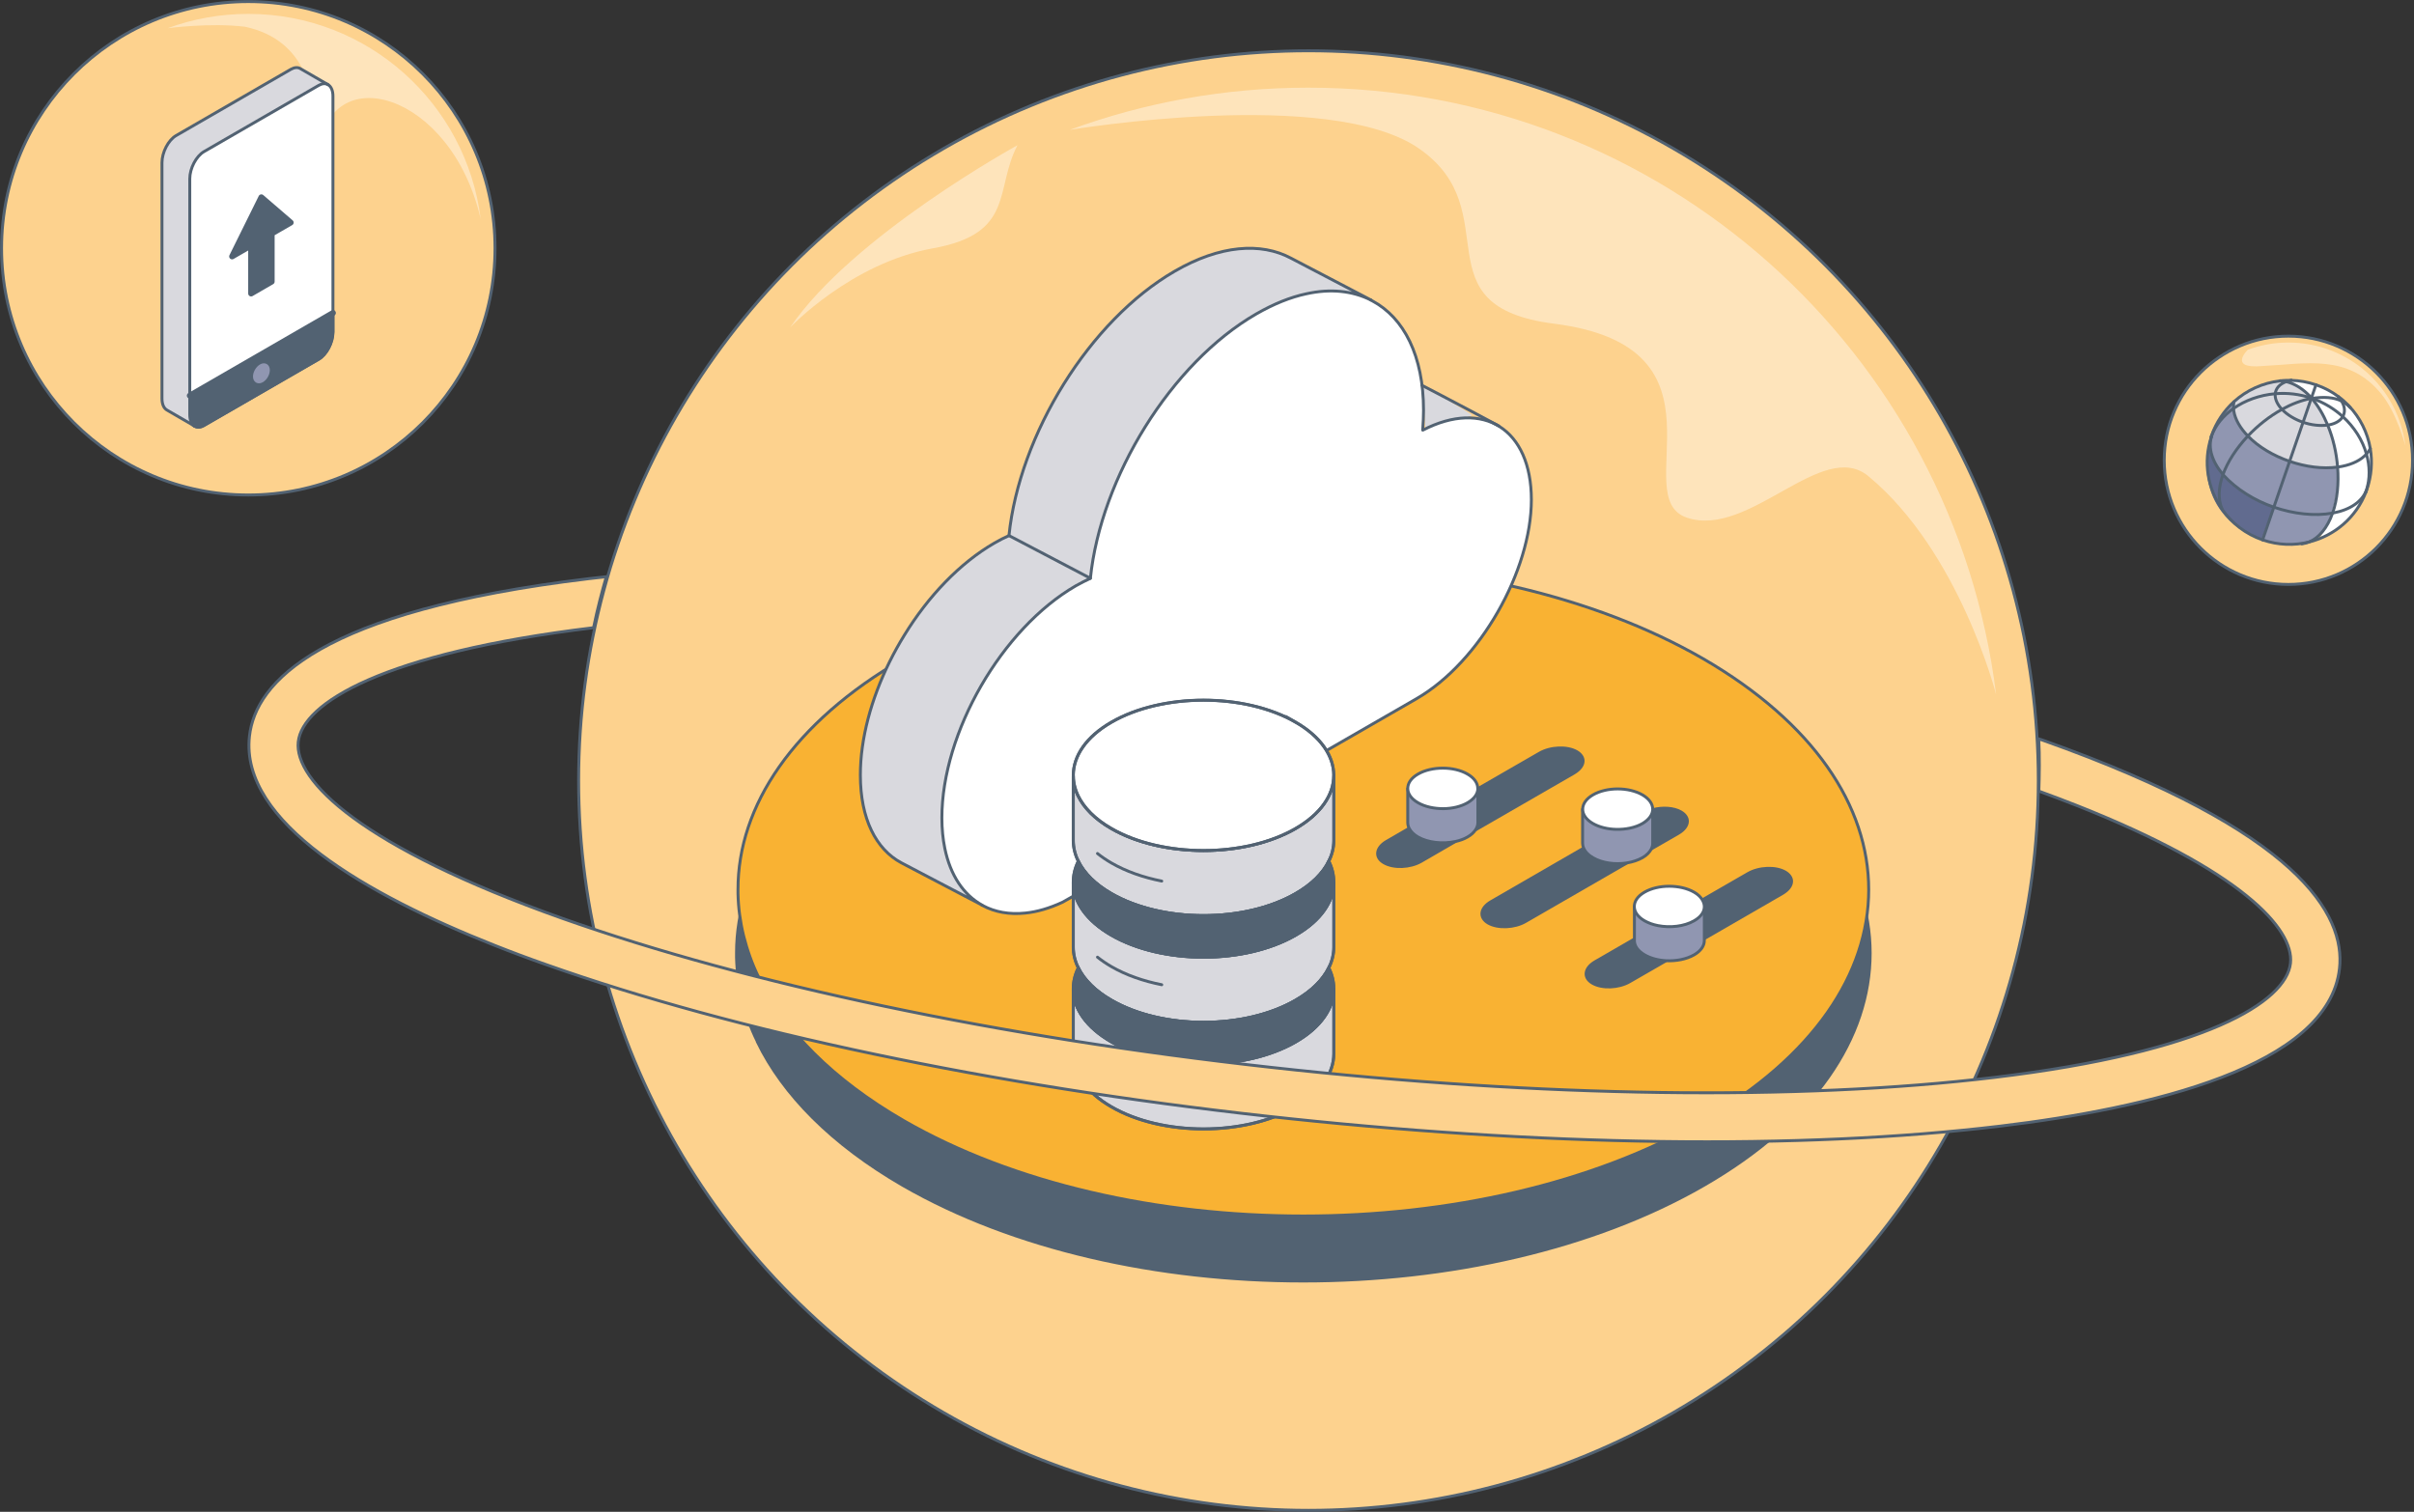<?xml version="1.0" encoding="UTF-8"?>
<svg xmlns="http://www.w3.org/2000/svg" id="Calque_2" viewBox="0 0 231 144.68">
  <rect x="0" y="0" width="231" height="144.68" fill="#333333" stroke="none"/>
  <defs>
    <style>.cls-1,.cls-2,.cls-3,.cls-4,.cls-5,.cls-6,.cls-7,.cls-8,.cls-9,.cls-10,.cls-11{stroke:#526272;}.cls-1,.cls-2,.cls-3,.cls-4,.cls-5,.cls-7,.cls-8,.cls-9,.cls-11{stroke-width:.28px;}.cls-1,.cls-3,.cls-5,.cls-12,.cls-8,.cls-9,.cls-10{stroke-linecap:round;stroke-linejoin:round;}.cls-1,.cls-13{fill:#9096b1;}.cls-2{fill:#f9b233;}.cls-2,.cls-4,.cls-6,.cls-7,.cls-11{stroke-miterlimit:10;}.cls-3,.cls-14,.cls-6,.cls-7{fill:#526272;}.cls-4,.cls-5,.cls-15,.cls-16{fill:#fff;}.cls-17{fill:#616b8f;}.cls-17,.cls-14,.cls-13,.cls-15,.cls-16,.cls-18{stroke-width:0px;}.cls-12{stroke:#9096b1;}.cls-12,.cls-6,.cls-10{stroke-width:.56px;}.cls-12,.cls-8,.cls-10{fill:none;}.cls-9{fill:#fdd28e;}.cls-15{opacity:.4;}.cls-18,.cls-11{fill:#d9d9de;}</style>
  </defs>
  <g id="Calque_1-2">
    <circle class="cls-9" cx="125.21" cy="74.7" r="69.84"></circle>
    <path class="cls-6" d="M162.98,69.12c10.57,6.13,15.84,14.1,15.84,22.1s-5.27,16-15.84,22.09c-21.15,12.19-55.39,12.19-76.53,0-6.79-3.93-11.42-8.66-13.84-13.65v-.03c-.65-1.31-1.11-2.63-1.45-3.98-.33-1.34-.51-2.71-.54-4.04v-.39c-.02-8,5.28-16.01,15.83-22.1,21.14-12.19,55.37-12.19,76.53,0Z"></path>
    <path class="cls-2" d="M162.98,63.04c10.57,6.13,15.84,14.1,15.84,22.1s-5.27,16-15.84,22.09c-21.15,12.19-55.39,12.19-76.53,0-6.79-3.93-11.42-8.66-13.84-13.65v-.03c-.65-1.31-1.11-2.63-1.45-3.98-.33-1.34-.51-2.71-.54-4.04v-.39c-.02-8,5.28-16.01,15.83-22.1,21.14-12.19,55.37-12.19,76.53,0Z"></path>
    <path class="cls-15" d="M191.01,66.45c-4.06-32.73-31.98-58.06-65.81-58.06-8.03,0-15.72,1.43-22.84,4.04,0,0,24.94-4.18,33.48,1.82,8.55,6-.23,15.06,12.89,16.73,17.65,2.25,6.82,16.63,12.72,18.57,5.97,1.97,12.93-7.63,17.34-3.98,8.75,7.25,12.22,20.89,12.22,20.89Z"></path>
    <path class="cls-18" d="M136.17,37.07l.22,3.81s4.57-1.01,4.46-1.15-2.56-1.59-2.56-1.59l-2.12-1.06Z"></path>
    <path class="cls-18" d="M104.34,55.34c1-9.68,7.72-20.6,15.88-25.31,1.66-.96,3.26-1.59,4.77-1.92,2.34-.51,4.44-.29,6.18.59l-7.65-4c-2.88-1.55-6.8-1.26-11.12,1.24-8.15,4.7-14.88,15.63-15.87,25.31-.46.21-.92.45-1.39.71-3.31,1.91-6.33,5.1-8.61,8.8-2.07,3.36-3.53,7.13-4.03,10.73-.13.91-.19,1.8-.19,2.68,0,4.18,1.5,7.1,3.92,8.39l7.73,4.05c-1.77-.98-3.04-2.85-3.57-5.44-.18-.88-.28-1.86-.28-2.91,0-8.18,5.74-18.13,12.82-22.21.47-.27.93-.5,1.39-.71Z"></path>
    <path class="cls-16" d="M90.13,78.27c0,1.06.1,2.03.28,2.91.53,2.6,1.8,4.46,3.57,5.44l.07.03c1.17.63,2.54.88,4.07.72,1.12-.12,2.32-.46,3.57-1.04.42-.19.84-.41,1.26-.66l32.61-18.82c6.06-3.5,10.98-12.02,10.98-19.03s-4.59-9.65-10.38-6.67c0,0-.01,0-.02,0,0-.05,0-.09.01-.14.04-.59.07-1.17.07-1.75,0-5.22-1.87-8.85-4.89-10.47l-.16-.09c-1.74-.88-3.85-1.11-6.18-.59-1.5.32-3.1.96-4.77,1.92-8.15,4.7-14.88,15.63-15.88,25.31-.46.21-.92.45-1.39.71-7.08,4.09-12.82,14.04-12.82,22.21Z"></path>
    <path class="cls-8" d="M131.17,28.71l.16.09c3.02,1.62,4.89,5.25,4.89,10.47,0,.58-.03,1.17-.07,1.75,0,.05,0,.09-.01.14,0,0,.02,0,.02,0,5.79-2.98,10.38-.1,10.38,6.67s-4.91,15.52-10.98,19.03c0,0-33.46,19.29-33.88,19.48-1.25.58-2.45.93-3.57,1.04-1.52.16-2.9-.09-4.07-.72l-.07-.03"></path>
    <path class="cls-8" d="M131.17,28.71c-1.74-.88-3.85-1.11-6.18-.59-1.5.32-3.1.96-4.77,1.92-8.15,4.7-14.88,15.63-15.88,25.31-.46.21-.92.45-1.39.71-7.08,4.09-12.82,14.04-12.82,22.21,0,1.06.1,2.03.28,2.91.53,2.6,1.8,4.46,3.57,5.44l-7.73-4.05c-2.42-1.29-3.92-4.21-3.92-8.39,0-.88.06-1.77.19-2.68.5-3.6,1.96-7.38,4.03-10.73,2.27-3.7,5.3-6.89,8.61-8.8.47-.27.93-.51,1.39-.71.99-9.68,7.72-20.6,15.87-25.31,4.32-2.5,8.24-2.78,11.12-1.24l7.65,4Z"></path>
    <line class="cls-8" x1="104.34" y1="55.34" x2="96.54" y2="51.25"></line>
    <path class="cls-8" d="M136.08,36.88s3.8,1.97,7.34,3.88"></path>
    <g id="server">
      <path class="cls-11" d="M127.63,94.62v6.23c0,1.84-1.21,3.68-3.65,5.08-4.87,2.82-12.76,2.82-17.63,0-2.43-1.4-3.65-3.24-3.65-5.08v-6.14c.03,1.81,1.25,3.62,3.65,5,4.87,2.81,12.76,2.81,17.63,0,2.43-1.4,3.65-3.25,3.65-5.09Z"></path>
      <path class="cls-11" d="M127.63,84.41v6.22c0,.67-.16,1.34-.48,1.99-.57,1.14-1.62,2.21-3.17,3.1-4.87,2.82-12.76,2.82-17.63,0-1.55-.89-2.6-1.96-3.17-3.1-.32-.65-.48-1.32-.48-1.99v-6.14c.03,1.81,1.25,3.61,3.65,5,4.87,2.81,12.76,2.81,17.63,0,2.43-1.4,3.65-3.25,3.65-5.08Z"></path>
      <path class="cls-11" d="M127.63,74.2v6.23c0,.67-.16,1.34-.48,1.99-.56,1.14-1.62,2.21-3.17,3.1-4.87,2.81-12.76,2.81-17.63,0-1.55-.89-2.6-1.96-3.17-3.1-.32-.65-.48-1.32-.48-1.99v-6.14c0,.31.05.62.12.93.08.31.18.61.33.92h0c.56,1.16,1.62,2.25,3.19,3.15,4.87,2.81,12.76,2.81,17.63,0,2.43-1.4,3.65-3.25,3.65-5.09Z"></path>
      <path class="cls-7" d="M127.15,82.42c.32.65.48,1.32.48,2,0,1.84-1.21,3.68-3.65,5.08-4.87,2.81-12.76,2.81-17.63,0-2.4-1.39-3.61-3.19-3.65-5v-.08c0-.68.16-1.35.48-2,.56,1.14,1.62,2.21,3.17,3.1,4.87,2.81,12.76,2.81,17.63,0,1.55-.89,2.61-1.96,3.17-3.1Z"></path>
      <path class="cls-7" d="M127.15,92.62c.32.65.48,1.32.48,1.99,0,1.84-1.21,3.68-3.65,5.09-4.87,2.81-12.76,2.81-17.63,0-2.4-1.38-3.61-3.19-3.65-5v-.09c0-.67.16-1.34.48-1.99.56,1.14,1.62,2.21,3.17,3.1,4.87,2.82,12.76,2.82,17.63,0,1.55-.89,2.6-1.96,3.17-3.1Z"></path>
      <path class="cls-4" d="M123.98,69.11c2.43,1.41,3.65,3.25,3.65,5.09s-1.21,3.68-3.65,5.09c-4.87,2.81-12.76,2.81-17.63,0-1.57-.9-2.63-1.99-3.19-3.14h0c-.15-.31-.26-.61-.33-.92-.08-.31-.12-.62-.12-.93v-.09c0-1.84,1.22-3.69,3.65-5.09,4.87-2.81,12.76-2.81,17.63,0Z"></path>
      <path class="cls-8" d="M102.71,94.71c.03,1.81,1.25,3.62,3.65,5,4.87,2.81,12.76,2.81,17.63,0,2.43-1.4,3.65-3.25,3.65-5.09,0-.67-.16-1.34-.48-1.99"></path>
      <path class="cls-8" d="M103.19,92.62c-.32.65-.48,1.32-.48,1.99v6.23c0,1.84,1.22,3.68,3.65,5.08,4.87,2.82,12.76,2.82,17.63,0,2.43-1.4,3.65-3.24,3.65-5.08v-6.23"></path>
      <path class="cls-8" d="M102.71,84.49c.03,1.81,1.25,3.61,3.65,5,4.87,2.81,12.76,2.81,17.63,0,2.43-1.4,3.65-3.25,3.65-5.08,0-.68-.16-1.35-.48-2"></path>
      <path class="cls-8" d="M103.19,82.42c-.32.65-.48,1.32-.48,2v6.22c0,.67.16,1.34.48,1.99.56,1.14,1.62,2.21,3.17,3.1,4.87,2.82,12.76,2.82,17.63,0,1.55-.89,2.6-1.96,3.17-3.1.32-.64.48-1.32.48-1.99v-6.22"></path>
      <path class="cls-8" d="M102.71,74.29c0,.31.05.62.12.93.08.31.18.61.33.92h0c.56,1.16,1.62,2.25,3.19,3.15,4.87,2.81,12.76,2.81,17.63,0,2.43-1.4,3.65-3.25,3.65-5.09s-1.21-3.68-3.65-5.09c-4.87-2.81-12.76-2.81-17.63,0-2.43,1.4-3.65,3.25-3.65,5.09"></path>
      <path class="cls-8" d="M102.71,74.2v6.23c0,.67.16,1.34.48,1.99.56,1.14,1.62,2.21,3.17,3.1,4.87,2.81,12.76,2.81,17.63,0,1.55-.89,2.61-1.96,3.17-3.1.32-.65.48-1.32.48-1.99v-6.23"></path>
      <path class="cls-8" d="M105.02,81.68c.4.32.84.62,1.34.91,1.4.81,3.05,1.38,4.81,1.73"></path>
      <path class="cls-8" d="M105.02,91.6c.4.32.84.62,1.34.91,1.4.81,3.05,1.38,4.81,1.73"></path>
      <path class="cls-10" d="M105.02,101.52c.4.32.84.62,1.34.91,1.4.81,3.05,1.38,4.81,1.73"></path>
    </g>
    <path class="cls-3" d="M141.42,75.48l5.9-3.4c1.05-.61,2.64-.67,3.55-.15.41.24.62.56.62.89,0,.4-.3.82-.87,1.16l-9.43,5.44"></path>
    <path class="cls-3" d="M139.27,80.53l-3.28,1.9c-1.05.61-2.64.67-3.55.14-.91-.52-.79-1.44.25-2.05l2.16-1.25"></path>
    <path class="cls-3" d="M158.15,77.49c.94-.25,2.01-.19,2.7.21.41.24.62.56.62.89,0,.4-.3.83-.87,1.16l-2.57,1.48"></path>
    <path class="cls-3" d="M155.69,82.58l-9.72,5.61c-1.05.61-2.64.67-3.55.15-.91-.53-.79-1.44.26-2.05l8.86-5.12"></path>
    <path class="cls-3" d="M162.9,86.12l4.37-2.52c1.05-.61,2.64-.67,3.55-.15.41.24.62.56.62.89,0,.4-.3.82-.87,1.16l-7.48,4.32"></path>
    <path class="cls-3" d="M159.41,91.95l-3.47,2c-1.05.61-2.64.67-3.55.14s-.79-1.44.25-2.05l3.74-2.16"></path>
    <path class="cls-1" d="M141.42,75.46v3.27c0,.24-.08.47-.23.69-.16.25-.41.48-.76.68-.34.2-.74.34-1.16.43-1.2.26-2.61.12-3.58-.43-.41-.24-.68-.52-.84-.82-.09-.18-.14-.37-.14-.55v-3.27"></path>
    <path class="cls-5" d="M141.42,75.48c-.01.48-.34.97-.98,1.34-.64.37-1.47.56-2.32.57-.88,0-1.76-.18-2.43-.57-.66-.38-.98-.87-.98-1.37s.32-.99.98-1.37c1.31-.76,3.44-.76,4.74,0,.66.38.98.88.98,1.37v.02Z"></path>
    <path class="cls-1" d="M158.15,77.44v3.27c0,.17-.04.34-.12.51-.15.31-.44.62-.86.86-.43.24-.94.41-1.48.5-1.12.18-2.38.02-3.26-.5-.46-.26-.75-.58-.89-.92-.06-.15-.1-.3-.1-.45v-3.27"></path>
    <path class="cls-1" d="M163.09,86.75v3.27c0,.49-.33.99-.98,1.36-.73.42-1.73.61-2.69.56h0c-.74-.04-1.47-.23-2.04-.56-.66-.38-.98-.87-.98-1.36v-3.27"></path>
    <path class="cls-5" d="M158.15,77.49h0c-.02.47-.35.95-.98,1.32-.69.4-1.61.58-2.52.56-.81-.02-1.61-.21-2.22-.56-.66-.38-.98-.87-.98-1.37s.33-.99.98-1.37c1.31-.76,3.43-.76,4.74,0,.65.38.98.87.98,1.37"></path>
    <path class="cls-5" d="M163.09,86.78c0,.49-.33.97-.98,1.34-.94.54-2.29.69-3.46.46-.47-.09-.91-.25-1.28-.46-.66-.38-.98-.87-.98-1.37s.32-.99.98-1.37c1.31-.76,3.43-.75,4.74,0,.37.21.63.47.79.74.12.21.19.42.19.63v.02Z"></path>
    <path class="cls-15" d="M97.36,13.9s-15.76,8.63-21.76,17.45c0,0,5.82-6.18,13.69-7.59,7.88-1.41,5.87-5.68,8.07-9.85Z"></path>
    <circle class="cls-9" cx="23.76" cy="23.76" r="23.61"></circle>
    <path class="cls-15" d="M30.49,14.6c.88-9.12,12.71-5.84,15.51,6.37C44.63,9.9,35.19,1.33,23.76,1.33c-2.71,0-5.31.48-7.72,1.37,0,0,4.09-.55,7.41-.14,5.89,1.27,6.95,6.47,7.05,12.04Z"></path>
    <path class="cls-7" d="M31.86,29.95v1.83c0,1-.61,2.16-1.36,2.6l-10.98,6.34c-.34.2-.65.21-.89.07h-.02c-.28-.18-.45-.56-.45-1.1v-1.83l13.7-7.91ZM25.01,36.33c.29-.17.52-.57.52-.91s-.23-.47-.52-.3c-.29.17-.53.57-.53.91s.24.47.53.3Z"></path>
    <path class="cls-16" d="M31.86,9.2v20.75l-13.7,7.91v-20.75c0-1,.61-2.16,1.36-2.6l10.98-6.34c.33-.19.64-.21.87-.08.3.16.49.55.49,1.11ZM26,22.35l1.82-1.05-2.8-2.42-2.8,5.66,1.82-1.05v4.6l1.97-1.14v-4.6Z"></path>
    <path class="cls-18" d="M31.38,8.09c-.24-.13-.54-.11-.87.08l-10.98,6.34c-.75.43-1.36,1.6-1.36,2.6v22.57c0,.54.17.92.45,1.09l-2.64-1.53c-.29-.17-.47-.55-.47-1.1V15.57c0-1,.61-2.16,1.36-2.6l10.98-6.34c.34-.2.65-.21.89-.07l2.65,1.53Z"></path>
    <path class="cls-14" d="M24.31,23.49c0-.1-.05-.19-.14-.24-.04-.02-.09-.04-.14-.04s-.1.01-.14.04l-1.01.58,2.23-4.5,2.23,1.92-1.47.85c-.09.05-.14.14-.14.24v4.44l-1.41.81v-4.11Z"></path>
    <path class="cls-14" d="M25.2,19.78l1.65,1.43-1.13.65c-.17.1-.28.29-.28.49v4.27l-.84.49v-3.62c0-.2-.11-.39-.28-.49-.09-.05-.18-.08-.28-.08s-.19.03-.28.08l-.2.12,1.65-3.33M25.01,18.88l-2.8,5.66,1.82-1.05v4.6l1.97-1.14v-4.6l1.82-1.05-2.8-2.42h0Z"></path>
    <path class="cls-13" d="M25.54,35.42c0,.33-.23.74-.52.91-.29.17-.53.03-.53-.3s.24-.74.53-.91c.29-.17.52-.03.52.3Z"></path>
    <path class="cls-8" d="M18.61,40.77c-.28-.17-.45-.55-.45-1.09v-22.57c0-1,.61-2.16,1.36-2.6l10.98-6.34c.33-.19.64-.21.87-.08.3.16.49.55.49,1.11v22.57c0,1-.61,2.16-1.36,2.6l-10.98,6.34c-.34.2-.65.21-.89.07"></path>
    <polygon class="cls-10" points="27.82 21.3 25.01 18.88 22.21 24.54 24.03 23.49 24.03 28.09 26 26.95 26 22.35 27.82 21.3"></polygon>
    <line class="cls-10" x1="18.16" y1="37.86" x2="31.86" y2="29.95"></line>
    <path class="cls-12" d="M25.54,35.42c0-.33-.23-.47-.52-.3-.29.17-.53.57-.53.91s.24.47.53.3c.29-.17.52-.57.52-.91Z"></path>
    <path class="cls-8" d="M31.39,8.1l-2.66-1.54c-.24-.14-.55-.12-.89.07l-10.98,6.34c-.75.43-1.36,1.6-1.36,2.6v22.57c0,.55.18.93.47,1.1l2.66,1.54"></path>
    <circle class="cls-9" cx="218.98" cy="44.05" r="11.88"></circle>
    <path class="cls-15" d="M227.88,37.71c1.48,1.82,2.29,4.94,2.29,4.94-.69-5.57-5.44-9.87-11.19-9.87-1.36,0-2.67.24-3.88.69,0,0-1.94,1.86,1.38,1.56,4.12-.2,8.23-1.22,11.41,2.69Z"></path>
    <path class="cls-17" d="M211.41,42.24s-.26,3.86,6.18,6.3l-.76,1.93s-.18.64-.44,1.21c-6.98-2.7-4.98-9.43-4.98-9.43Z"></path>
    <path class="cls-13" d="M211.41,42.67s.83-3.35,3.14-4.8,3.62-1.36,4.37-1.3c.76.06,5,2.22,4.76,9.51-.25,7.29-4.86,5.97-4.86,5.97l-1.94-.26-.37.07,1.08-3.33s-5.28-1.32-6.18-5.86Z"></path>
    <path class="cls-18" d="M218.65,43.99s-4.77-1.6-4.96-5.43c1.02-.84,1.75-1.9,4.96-2.16.99.45,1.94.98,2.59,1.72.57,1.06,1.06,1.35,1.78,3.32l.38,1.37.28,1.9c-1.77.14-3.46-.06-5.04-.72Z"></path>
    <path class="cls-16" d="M221.24,38.12s5.06,5.9.74,13.42c3.3-1.15,5.11-4.35,4.94-7.55s-2.56-6.13-4.93-7.03c-1.33-.48-2.43-.65-3.35-.57.88.3,1.75.85,2.59,1.72Z"></path>
    <path class="cls-8" d="M211.61,41.78s0,.02,0,.02c-.82,2.43-.34,5,1.04,6.96.92,1.31,2.24,2.35,3.87,2.91,1.49.51,3.02.55,4.44.2,2.42-.6,4.51-2.33,5.45-4.81.03-.08.06-.17.09-.25.44-1.29.53-2.62.32-3.87-.26-1.54-.98-2.97-2.06-4.11-.31-.32-.64-.62-1-.88-.63-.47-1.34-.85-2.13-1.12s-1.58-.41-2.37-.43"></path>
    <path class="cls-8" d="M219.25,36.4c-.36,0-.71,0-1.07.05-1.65.19-3.2.89-4.42,2-.47.43-.89.92-1.25,1.46-.36.54-.66,1.14-.88,1.78,0,.02-.01.03-.02.05,0,0,0,.02,0,.02"></path>
    <path class="cls-8" d="M212.65,48.75c-.43-.96-.36-2.13.07-3.33.45-1.25,1.3-2.54,2.38-3.69.94-1,2.07-1.89,3.26-2.55.9-.5,1.85-.87,2.8-1.05,0,0,0,0,0,0,.01,0,.02,0,.03,0,.01,0,.02,0,.03,0,1.16-.18,2.1-.11,2.83.24.26.13.48.28.68.47.06.06.12.12.18.18"></path>
    <path class="cls-8" d="M218.19,36.44c.18.01.37.04.57.08.81.19,1.67.7,2.43,1.57,0,0,0,0,0,0,0,0,.01.02.02.03.62.71,1.13,1.59,1.53,2.56.52,1.25.84,2.64.95,4.03.12,1.54-.02,3.07-.47,4.36,0,0,0,.02-.01.03-.5,1.43-1.32,2.39-2.26,2.77-.23.09-.46.15-.69.18"></path>
    <path class="cls-8" d="M213.77,38.45c-.04.21-.05.42-.04.64.05.74.42,1.56,1.12,2.36.08.09.17.19.26.28,1.01,1.05,2.45,1.89,3.99,2.42s3.15.74,4.59.55c.14-.02.28-.04.42-.07,1.06-.21,1.85-.63,2.35-1.19.14-.16.26-.33.36-.52"></path>
    <path class="cls-8" d="M226.43,46.97c-.43,1.02-1.5,1.81-3.15,2.12-.02,0-.04,0-.06.01-1.72.32-3.74.08-5.62-.56s-3.63-1.75-4.82-3.06c-.02-.02-.03-.03-.04-.05-1.1-1.28-1.44-2.57-1.12-3.64"></path>
    <path class="cls-8" d="M226.37,47.14l.03-.08s.02-.06.03-.09h0c.38-1.16.35-2.37.02-3.52-.37-1.33-1.17-2.58-2.26-3.58-.83-.75-1.83-1.36-2.95-1.75-.02,0-.04-.01-.06-.02h0c-1.14-.39-2.32-.52-3.47-.42-1.47.13-2.87.63-3.98,1.41-.98.69-1.74,1.6-2.12,2.68,0,0,0,0,0,0,0,0,0,.02,0,.02,0,0,0,.02-.01.03"></path>
    <line class="cls-8" x1="216.51" y1="51.67" x2="221.62" y2="36.82"></line>
    <path class="cls-8" d="M219.26,36.4h0s-.04,0-.07.01c-.16.03-.3.07-.43.12-.63.23-.99.65-1.04,1.15-.04.42.13.91.55,1.39.03.04.07.08.1.11.51.53,1.23.96,2.01,1.23.78.27,1.62.37,2.35.27.05,0,.1-.01.14-.02.64-.12,1.09-.41,1.31-.78.25-.42.22-.96-.12-1.51-.08-.12-.17-.24-.27-.37-.02-.02-.03-.03-.04-.05,0,0,0,0,0,0"></path>
    <path class="cls-9" d="M223.87,92.7c.58-5.17-3.88-13.16-28.36-21.85-.14-.05-.28-.09-.42-.14.09,1.66.06,3.5.01,5,1.31.48,2.55.95,3.74,1.42,15.43,6.12,20.71,11.69,20.34,15.05-.41,3.69-8.07,8.5-28.35,10.93-18.75,2.25-43.35,1.91-69.26-.97-25.91-2.88-49.98-7.95-67.78-14.26-19.24-6.83-25.66-13.2-25.25-16.89.41-3.68,8.05-8.48,28.26-10.92.37-1.8.84-3.58,1.22-4.88-.57.06-1.13.13-1.69.19-25.79,3.1-31.89,9.91-32.46,15.08-.92,8.24,11.27,15.18,23.41,19.99,1.66.66,3.32,1.28,4.95,1.85,18.13,6.43,42.58,11.58,68.84,14.5,26.26,2.92,51.24,3.26,70.34.97,14.23-1.71,31.42-5.71,32.46-15.08Z"></path>
  </g>
</svg>
